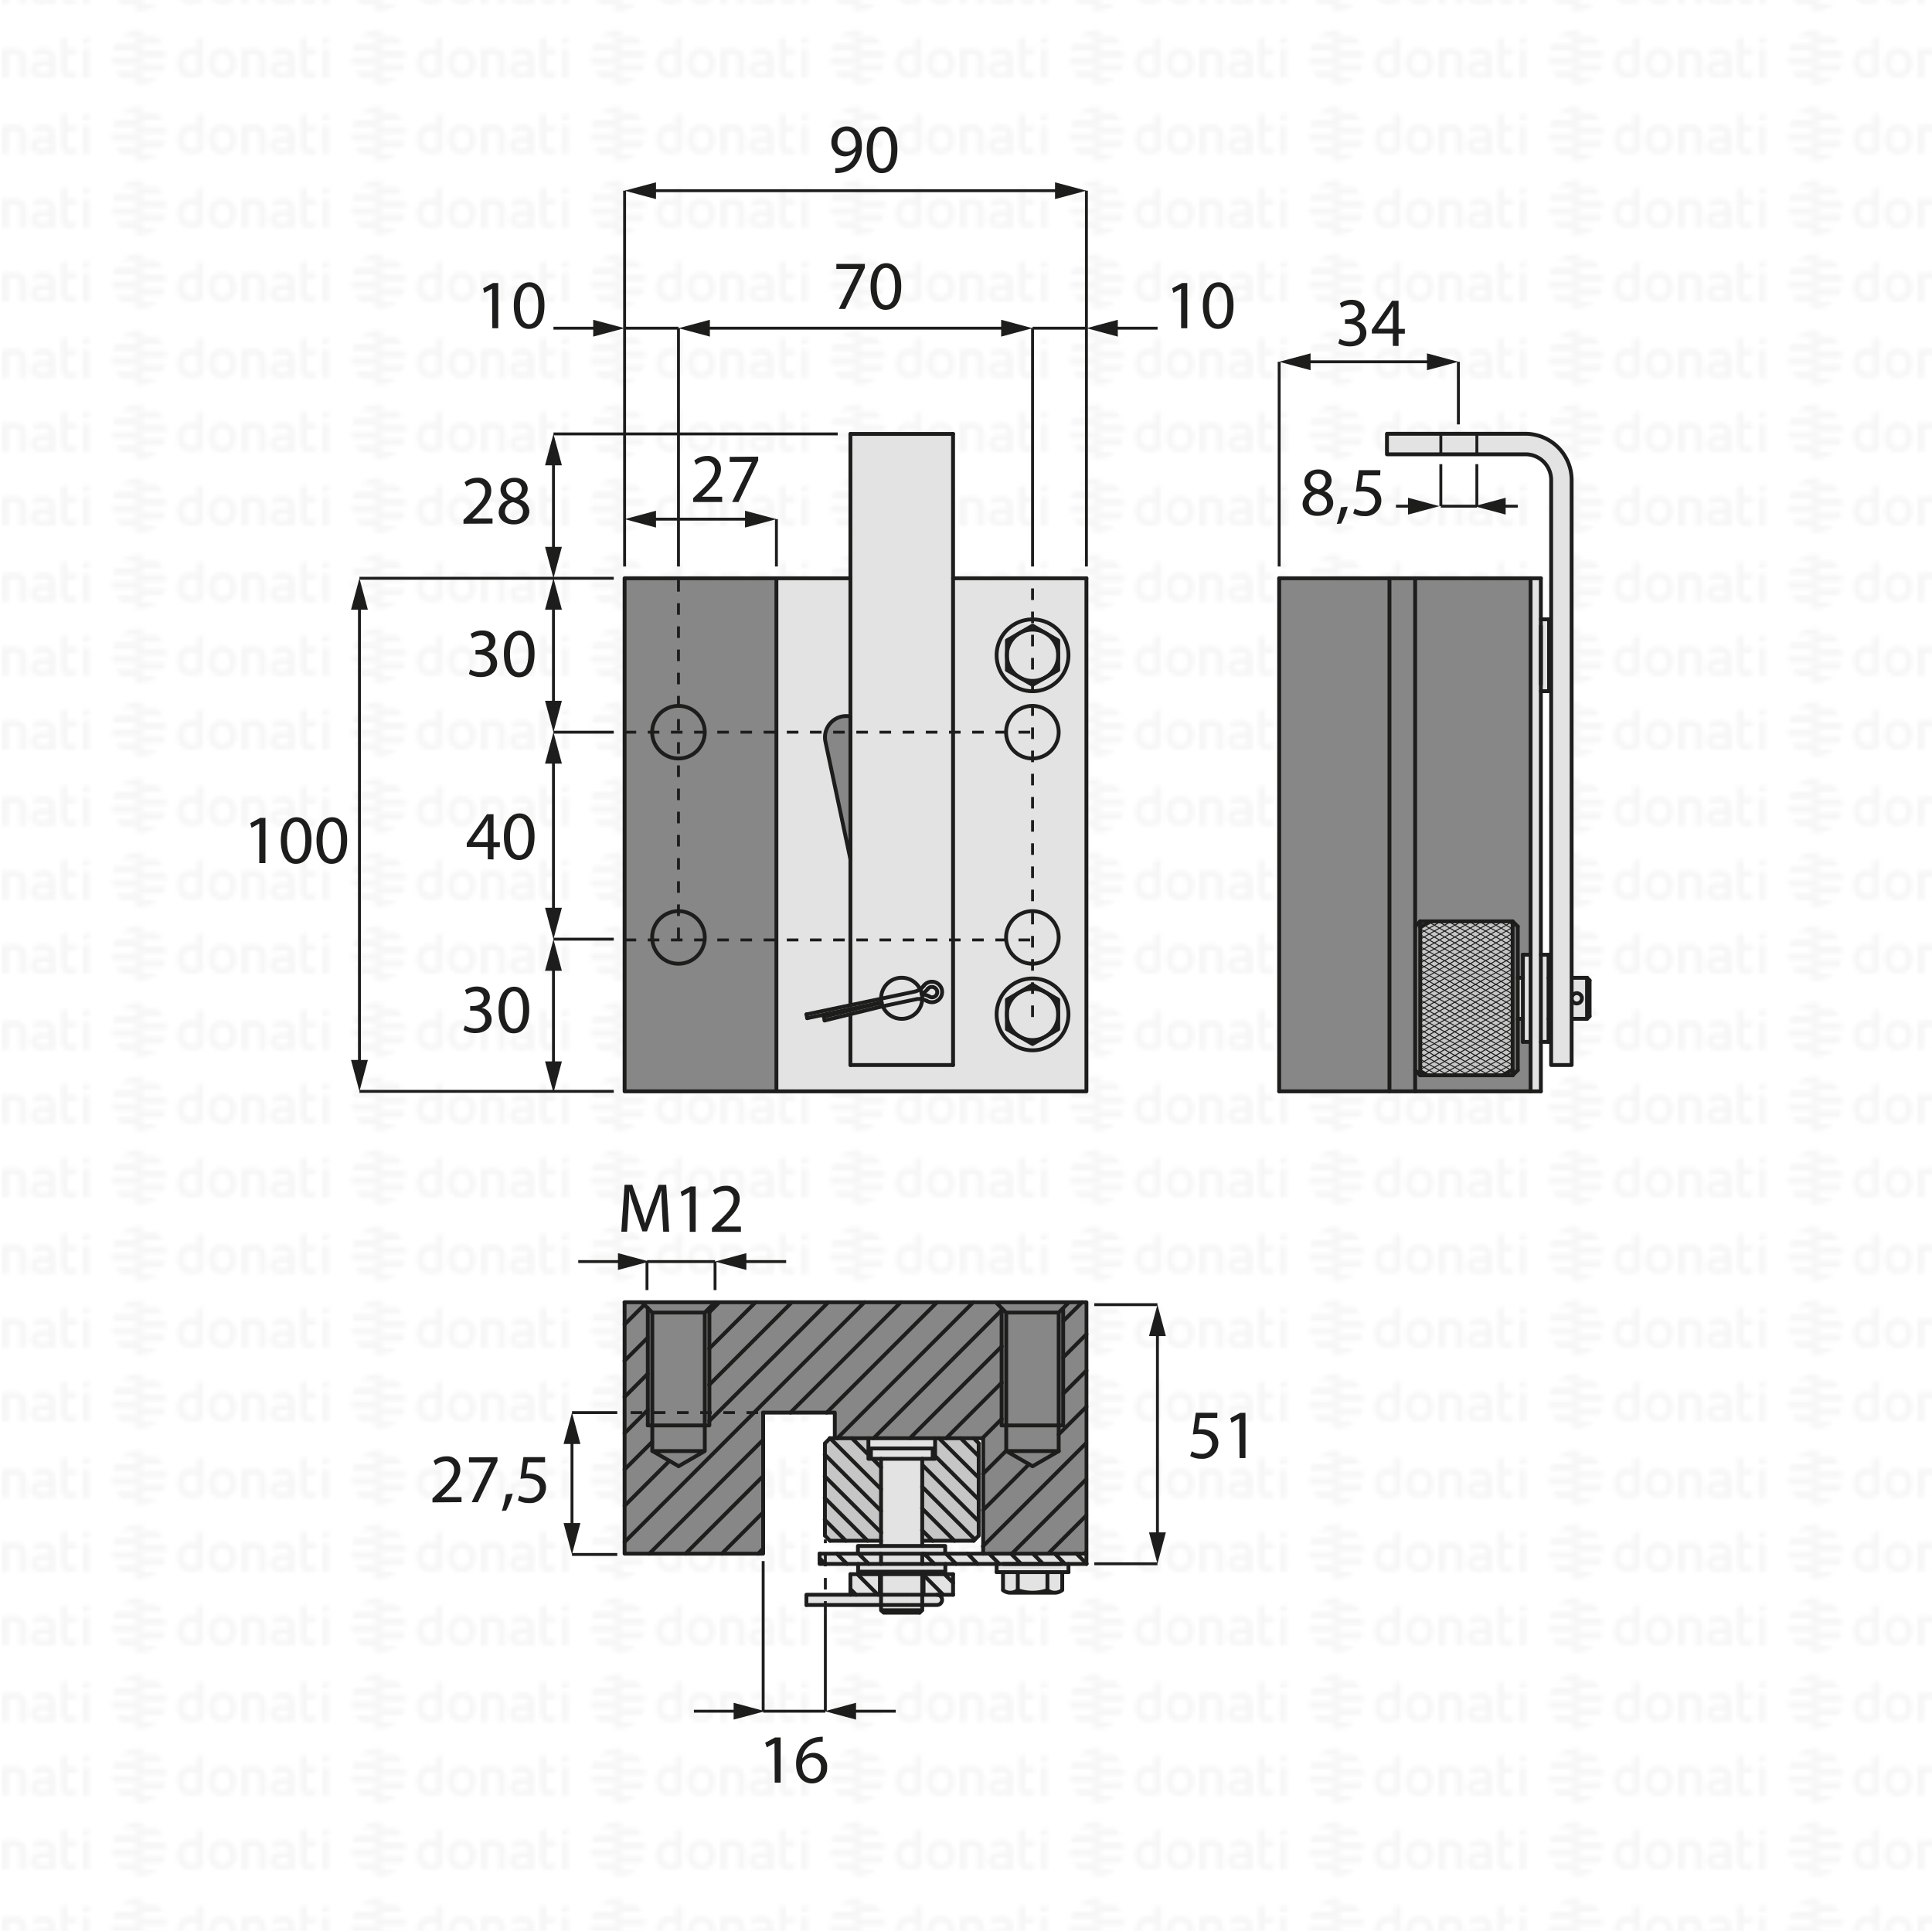<svg xmlns="http://www.w3.org/2000/svg" xmlns:xlink="http://www.w3.org/1999/xlink" viewBox="0 0 500.26 500"><defs><style>.cls-1,.cls-12,.cls-13,.cls-15,.cls-7,.cls-8,.cls-9{fill:none;}.cls-2{fill:#f6f6f6;}.cls-3{fill:url(#DONATI_WATERMARK);}.cls-10,.cls-4{fill:#e3e3e3;}.cls-5{fill:#c6c6c6;}.cls-11,.cls-6{fill:#878787;}.cls-10,.cls-11,.cls-12,.cls-13,.cls-15,.cls-7,.cls-8,.cls-9{stroke:#1d1d1b;}.cls-10,.cls-11,.cls-7,.cls-8,.cls-9{stroke-linecap:round;}.cls-10,.cls-11,.cls-12,.cls-7,.cls-8,.cls-9{stroke-linejoin:round;}.cls-7{stroke-width:0.25px;}.cls-9{stroke-dasharray:0.28 0.28;}.cls-13,.cls-15{stroke-miterlimit:10;stroke-width:0.75px;}.cls-14{fill:#1d1d1b;}.cls-15{stroke-dasharray:3 3 3 3;}</style><pattern id="DONATI_WATERMARK" data-name="DONATI WATERMARK" width="61.14" height="57.34" patternTransform="translate(26.48 25.1)" patternUnits="userSpaceOnUse" viewBox="0 0 61.14 57.34"><rect class="cls-1" width="61.14" height="57.34"/><polygon class="cls-2" points="8.55 51.31 8.55 51.31 9.43 51.31 10.57 51.31 10.57 51.31 9.43 51.31 8.55 51.31 8.55 51.31"/><polygon class="cls-2" points="8.55 53.08 8.55 53.08 9.23 53.08 10.57 53.08 10.57 53.08 9.23 53.08 8.55 53.08 8.55 53.08"/><polygon class="cls-2" points="10.57 44.26 10.57 44.26 9.69 44.26 8.55 44.26 8.55 44.26 9.69 44.26 10.57 44.26 10.57 44.26"/><path class="cls-2" d="M57,44.21V42.86l1.69-.33v1.68Zm1.69,1.41V53h-1.7V45.62ZM53,47.12v3.43a1.2,1.2,0,0,0,.14.76.82.82,0,0,0,.69.22,5.65,5.65,0,0,0,1.22-.2l.22,0v1.6a7.58,7.58,0,0,1-1.57.23c-1.56,0-2.38-.9-2.38-2.59V42.86L53,42.53v3.08h2.28v1.51ZM49.82,53H48.19v-.27l-.24.06a8.27,8.27,0,0,1-1.86.3c-1.61,0-2.6-.85-2.6-2.22,0-1.08.55-2.37,3.21-2.37h1.47v-.46c0-.76-.39-1.09-1.28-1.09a8.18,8.18,0,0,0-2.13.38l-.56.16v-1.6l.21-.06A8.73,8.73,0,0,1,47,45.42c1.82,0,2.86.95,2.86,2.62v2.74h0V53Zm-1.64-1.72V50h-1.6c-1.24,0-1.4.48-1.4.9s.11.8,1.1.8a6.43,6.43,0,0,0,1.39-.21l.51-.13ZM40.57,53v-4.7c0-.92-.41-1.32-1.35-1.32a5.76,5.76,0,0,0-1.49.21V53H36V45.6h1.64a8,8,0,0,1,1.65-.17c1.88,0,3,1,3,2.77V53Zm-5.88-3.77c0,2.37-1.39,3.85-3.62,3.85s-3.56-1.48-3.56-3.85,1.38-3.84,3.61-3.84,3.57,1.47,3.57,3.84Zm-1.73,0c0-1.53-.67-2.37-1.89-2.37-1.52,0-1.84,1.29-1.84,2.37s.33,2.38,1.89,2.38S33,50.34,33,49.26Zm-6.8,2.28a1.16,1.16,0,0,1-1,1.22,8,8,0,0,1-2.25.32c-2.17,0-3.47-1.42-3.47-3.79s1.24-3.84,3.4-3.84a5.54,5.54,0,0,1,1.62.29V42.86l.19,0,.61-.12.6-.11.29-.06v9Zm-1.69-.19V47.26A7,7,0,0,0,23,47c-1.23,0-1.83.75-1.83,2.27s.63,2.28,1.87,2.28a6,6,0,0,0,1.46-.2ZM10.63,47.79H8.55V46h7.84a6.92,6.92,0,0,1,.22,1.77Zm.75-3.53H8.55V42.49h5.67a7.07,7.07,0,0,1,1.45,1.77ZM9.89,49.55h6.5a7,7,0,0,1-.72,1.76H8.55V49.55Zm0,3.53h4.34a7,7,0,0,1-3.65,1.68h-.08a5.74,5.74,0,0,1-.93.07,7.79,7.79,0,0,1-1-.07h0V53.08Z"/><path class="cls-2" d="M9.88,53.08h-5a7.17,7.17,0,0,1-1.44-1.76h7.12v1.76Zm0-3.53H2.72a7.25,7.25,0,0,1-.22-1.76h8.07v1.76ZM9.22,46H2.72a6.82,6.82,0,0,1,.73-1.76h7.12V46Zm0-3.53H4.89a7.11,7.11,0,0,1,3.66-1.68h.07a7.3,7.3,0,0,1,.94-.07,7.93,7.93,0,0,1,1,.07h0v1.68Z"/><polygon class="cls-2" points="8.55 32.2 8.55 32.2 9.43 32.2 10.57 32.2 10.57 32.2 9.43 32.2 8.55 32.2 8.55 32.2"/><polygon class="cls-2" points="8.55 33.96 8.55 33.97 9.23 33.97 10.57 33.97 10.57 33.96 9.23 33.96 8.55 33.96 8.55 33.96"/><polygon class="cls-2" points="10.57 25.14 10.57 25.14 9.69 25.14 8.55 25.14 8.55 25.14 9.69 25.14 10.57 25.14 10.57 25.14"/><path class="cls-2" d="M57,25.09V23.74l1.69-.32v1.67Zm1.69,1.42v7.4h-1.7v-7.4ZM53,28v3.44a1.22,1.22,0,0,0,.14.76.85.85,0,0,0,.69.22,5.65,5.65,0,0,0,1.22-.2l.22,0v1.59A7.58,7.58,0,0,1,53.7,34c-1.56,0-2.38-.89-2.38-2.59V23.74L53,23.42v3.07h2.28V28Zm-3.19,5.91H48.19v-.27L48,33.7a8.27,8.27,0,0,1-1.86.3c-1.61,0-2.6-.84-2.6-2.21,0-1.08.55-2.37,3.21-2.37h1.47V29c0-.76-.39-1.1-1.28-1.1a8.63,8.63,0,0,0-2.13.38l-.56.17v-1.6l.21-.06A8.79,8.79,0,0,1,47,26.3c1.82,0,2.86,1,2.86,2.63v2.73h0v2.25ZM48.18,32.2V30.84h-1.6c-1.24,0-1.4.48-1.4.9s.11.79,1.1.79a6.43,6.43,0,0,0,1.39-.21l.51-.12Zm-7.61,1.71v-4.7c0-.92-.41-1.31-1.35-1.31a5.76,5.76,0,0,0-1.49.21v5.8H36V26.49h1.64a7.39,7.39,0,0,1,1.65-.17c1.88,0,3,1,3,2.77v4.81Zm-5.88-3.76c0,2.37-1.39,3.84-3.62,3.84s-3.56-1.47-3.56-3.84,1.38-3.85,3.61-3.85,3.57,1.47,3.57,3.85Zm-1.73,0c0-1.54-.67-2.38-1.89-2.38-1.52,0-1.84,1.29-1.84,2.38s.33,2.37,1.89,2.37S33,31.23,33,30.15Zm-6.8,2.27a1.16,1.16,0,0,1-1,1.23,8.39,8.39,0,0,1-2.25.32c-2.17,0-3.47-1.42-3.47-3.8s1.24-3.83,3.4-3.83a5.47,5.47,0,0,1,1.62.28V23.74l.19,0,.61-.12.6-.12.29,0v9Zm-1.69-.19V28.15a7,7,0,0,0-1.5-.26c-1.23,0-1.83.74-1.83,2.27s.63,2.27,1.87,2.27a5.52,5.52,0,0,0,1.46-.2ZM10.63,28.67H8.55V26.91h7.84a6.79,6.79,0,0,1,.22,1.76Zm.75-3.53H8.55V23.38h5.67a7,7,0,0,1,1.45,1.76Zm-1.49,5.3h6.5a7.32,7.32,0,0,1-.72,1.76H8.55V30.44Zm0,3.53h4.34a7,7,0,0,1-3.65,1.68h-.08a7.14,7.14,0,0,1-.93.07,6.27,6.27,0,0,1-1-.08h0V34Z"/><path class="cls-2" d="M9.88,34h-5A7,7,0,0,1,3.45,32.2h7.12V34Zm0-3.52H2.72a7.4,7.4,0,0,1-.22-1.77h8.07v1.77Zm-.67-3.53H2.72a6.88,6.88,0,0,1,.73-1.77h7.12v1.77Zm0-3.53H4.89a7,7,0,0,1,3.66-1.69h.07a7.3,7.3,0,0,1,.94-.07,7.93,7.93,0,0,1,1,.08h0v1.69Z"/><polygon class="cls-2" points="8.55 13.09 8.55 13.09 9.43 13.09 10.57 13.09 10.57 13.09 9.43 13.09 8.55 13.09 8.55 13.09"/><polygon class="cls-2" points="8.55 14.85 8.55 14.85 9.23 14.85 10.57 14.85 10.57 14.85 9.23 14.85 8.55 14.85 8.55 14.85"/><polygon class="cls-2" points="10.57 6.03 10.57 6.03 9.69 6.03 8.55 6.03 8.55 6.03 9.69 6.03 10.57 6.03 10.57 6.03"/><path class="cls-2" d="M57,6V4.63l1.69-.33V6ZM58.64,7.4v7.4h-1.7V7.4ZM53,8.89v3.43a1.2,1.2,0,0,0,.14.76.83.83,0,0,0,.69.23,5.89,5.89,0,0,0,1.22-.21l.22,0v1.6a7.58,7.58,0,0,1-1.57.23c-1.56,0-2.38-.9-2.38-2.59V4.63L53,4.3V7.38h2.28V8.89ZM49.82,14.8H48.19v-.27l-.24.06a8.27,8.27,0,0,1-1.86.3c-1.61,0-2.6-.85-2.6-2.22,0-1.08.55-2.37,3.21-2.37h1.47V9.84c0-.76-.39-1.09-1.28-1.09a8.18,8.18,0,0,0-2.13.38l-.56.16V7.7l.21-.06A8.46,8.46,0,0,1,47,7.19c1.82,0,2.86,1,2.86,2.63v2.73h0V14.8Zm-1.64-1.72V11.72h-1.6c-1.24,0-1.4.48-1.4.9s.11.8,1.1.8a6.43,6.43,0,0,0,1.39-.21l.51-.13ZM40.57,14.8V10.1c0-.92-.41-1.31-1.35-1.31a5.61,5.61,0,0,0-1.49.2V14.8H36V7.37h1.64v0a7.5,7.5,0,0,1,1.65-.18c1.88,0,3,1,3,2.77V14.8ZM34.69,11c0,2.37-1.39,3.85-3.62,3.85S27.51,13.4,27.51,11s1.38-3.84,3.61-3.84S34.69,8.66,34.69,11ZM33,11c0-1.53-.67-2.37-1.89-2.37-1.52,0-1.84,1.29-1.84,2.37s.33,2.38,1.89,2.38S33,12.12,33,11Zm-6.8,2.28a1.15,1.15,0,0,1-1,1.22,8,8,0,0,1-2.25.32c-2.17,0-3.47-1.42-3.47-3.79s1.24-3.84,3.4-3.84a5.54,5.54,0,0,1,1.62.29V4.63l.19,0,.61-.12.6-.11.29-.06v9Zm-1.69-.19V9A7,7,0,0,0,23,8.77c-1.23,0-1.83.75-1.83,2.27s.63,2.28,1.87,2.28a6,6,0,0,0,1.46-.2ZM10.63,9.56H8.55V7.79h7.84a6.92,6.92,0,0,1,.22,1.77ZM11.38,6H8.55V4.26h5.67A7.07,7.07,0,0,1,15.67,6ZM9.89,11.32h6.5a7.23,7.23,0,0,1-.72,1.77H8.55V11.32Zm0,3.53h4.34a7,7,0,0,1-3.65,1.68h-.08a5.74,5.74,0,0,1-.93.06,6.28,6.28,0,0,1-1-.07h0V14.85Z"/><path class="cls-2" d="M9.88,14.85h-5a7,7,0,0,1-1.44-1.76h7.12v1.76Zm0-3.53H2.72A7.25,7.25,0,0,1,2.5,9.56h8.07v1.76ZM9.22,7.79H2.72A7,7,0,0,1,3.45,6h7.12V7.79Zm0-3.53H4.89A7.11,7.11,0,0,1,8.55,2.58h.07a7.3,7.3,0,0,1,.94-.07,7.93,7.93,0,0,1,1,.07h0V4.26Z"/></pattern></defs><g id="WATERMARK"><rect class="cls-3" x="0.26" width="500" height="500"/></g><g id="ILLUSTRAZIONE"><polygon class="cls-4" points="241.9 377.74 239.14 377.74 238.81 399.89 244.56 400.36 244.78 402.35 281.09 402.56 281.31 405.01 276.89 405.01 276.66 407.13 275.03 407.13 274.94 411.98 259.79 412.12 259.15 407.13 257.8 407.13 258.06 405.01 244.78 405.01 244.71 407.53 246.78 407.66 246.92 413.11 243.82 412.98 243.4 415.78 239.24 415.78 238.32 417.3 228.84 417.3 228.17 415.78 208.81 415.78 208.81 412.98 220.2 412.68 220.2 407.66 222.33 407.37 222.19 405.01 212.22 404.5 212.22 402.35 222.19 401.87 222.33 400.36 228.17 399.86 228.17 377.74 224.99 377.74 224.99 372.53 241.9 372.53 241.9 377.74"/><path class="cls-5" d="M252.62,398.36l-.91.67h-13V377.9l3.47,0-.15-5.43H224.86v5.32l3.34.09L228,399h-12l-2.15-.37-.34-1.66V374.76l.51-1.9,1.71-.66h36.08l1.41,1.28v23.71Z" transform="translate(0.13 0)"/><polygon class="cls-6" points="280.86 402.35 272.34 402.56 254.54 402.35 254.38 397.65 254.54 372.45 220.62 372.45 218.49 372.45 216.21 372.45 216.21 365.81 197.6 365.81 197.6 402.35 161.73 402.35 161.73 337.24 280.86 337.24 280.86 402.35"/><rect class="cls-6" x="161.73" y="149.75" width="39.31" height="132.87"/><polygon class="cls-4" points="281.31 282.63 201.15 282.63 201.15 149.75 220.2 149.75 220.2 112.37 246.78 112.37 246.78 149.75 281.31 149.75 281.31 282.63"/><rect class="cls-6" x="331.22" y="149.75" width="65.11" height="132.87"/><rect class="cls-5" x="367.84" y="238.81" width="23.84" height="39.65"/><rect class="cls-4" x="393.31" y="252.93" width="0.76" height="11"/><rect class="cls-4" x="394.33" y="247.24" width="6.64" height="22.1"/><rect class="cls-4" x="396.32" y="149.75" width="2.66" height="132.87"/><rect class="cls-4" x="398.98" y="160.38" width="2.13" height="18.6"/><rect class="cls-4" x="407.47" y="253.19" width="3.47" height="10.65"/><line class="cls-7" x1="373.1" y1="238.6" x2="367.75" y2="241.69"/><line class="cls-7" x1="367.75" y1="243.22" x2="375.76" y2="238.6"/><line class="cls-7" x1="378.41" y1="238.6" x2="367.75" y2="244.75"/><line class="cls-7" x1="367.75" y1="246.29" x2="381.07" y2="238.6"/><line class="cls-7" x1="383.73" y1="238.6" x2="367.75" y2="247.82"/><line class="cls-7" x1="367.75" y1="249.36" x2="386.39" y2="238.6"/><line class="cls-7" x1="389.04" y1="238.6" x2="367.75" y2="250.89"/><line class="cls-7" x1="367.75" y1="252.43" x2="391.67" y2="238.62"/><line class="cls-7" x1="391.67" y1="240.15" x2="367.75" y2="253.96"/><line class="cls-7" x1="367.75" y1="255.49" x2="391.67" y2="241.69"/><line class="cls-7" x1="391.67" y1="243.22" x2="367.75" y2="257.03"/><line class="cls-7" x1="367.75" y1="258.56" x2="391.67" y2="244.75"/><line class="cls-7" x1="391.67" y1="246.29" x2="367.75" y2="260.1"/><line class="cls-7" x1="367.75" y1="261.63" x2="391.67" y2="247.82"/><line class="cls-7" x1="391.67" y1="249.36" x2="367.75" y2="263.17"/><line class="cls-7" x1="367.75" y1="264.7" x2="391.67" y2="250.89"/><line class="cls-7" x1="391.67" y1="252.43" x2="367.75" y2="266.23"/><line class="cls-7" x1="367.75" y1="267.77" x2="391.67" y2="253.96"/><line class="cls-7" x1="391.67" y1="255.49" x2="367.75" y2="269.3"/><line class="cls-7" x1="367.75" y1="270.84" x2="391.67" y2="257.03"/><line class="cls-7" x1="391.67" y1="258.56" x2="367.75" y2="272.37"/><line class="cls-7" x1="367.75" y1="273.9" x2="391.67" y2="260.1"/><line class="cls-7" x1="391.67" y1="261.63" x2="367.75" y2="275.44"/><line class="cls-7" x1="367.75" y1="276.97" x2="391.67" y2="263.17"/><line class="cls-7" x1="391.67" y1="264.7" x2="367.84" y2="278.46"/><line class="cls-7" x1="370.49" y1="278.46" x2="391.67" y2="266.23"/><line class="cls-7" x1="391.67" y1="267.77" x2="373.15" y2="278.46"/><line class="cls-7" x1="375.81" y1="278.46" x2="391.67" y2="269.3"/><line class="cls-7" x1="391.67" y1="270.84" x2="378.46" y2="278.46"/><line class="cls-7" x1="381.12" y1="278.46" x2="391.67" y2="272.37"/><line class="cls-7" x1="391.67" y1="273.9" x2="383.78" y2="278.46"/><line class="cls-7" x1="386.44" y1="278.46" x2="391.67" y2="275.44"/><line class="cls-8" x1="391.67" y1="276.97" x2="389.09" y2="278.46"/><line class="cls-8" x1="367.75" y1="238.6" x2="367.75" y2="278.46"/><line class="cls-8" x1="391.67" y1="238.6" x2="391.67" y2="278.46"/><polyline class="cls-8" points="367.75 238.6 391.67 238.6 393 239.93"/><line class="cls-8" x1="396.32" y1="149.75" x2="396.32" y2="282.62"/><line class="cls-8" x1="393" y1="277.13" x2="391.67" y2="278.46"/><line class="cls-8" x1="367.75" y1="278.46" x2="391.67" y2="278.46"/><line class="cls-8" x1="367.75" y1="238.6" x2="366.43" y2="239.93"/><line class="cls-8" x1="367.75" y1="278.46" x2="366.43" y2="277.13"/><line class="cls-8" x1="366.43" y1="149.75" x2="366.43" y2="282.62"/><line class="cls-8" x1="331.22" y1="149.75" x2="331.22" y2="282.62"/><line class="cls-8" x1="398.98" y1="149.75" x2="398.98" y2="282.62"/><line class="cls-8" x1="331.22" y1="282.62" x2="398.98" y2="282.62"/><line class="cls-8" x1="331.22" y1="149.75" x2="398.98" y2="149.75"/><line class="cls-8" x1="359.78" y1="149.75" x2="359.78" y2="282.62"/><line class="cls-8" x1="367.75" y1="277.37" x2="369.64" y2="278.46"/><line class="cls-7" x1="372.3" y1="278.46" x2="367.75" y2="275.84"/><line class="cls-7" x1="367.75" y1="274.3" x2="374.96" y2="278.46"/><line class="cls-7" x1="377.62" y1="278.46" x2="367.75" y2="272.77"/><line class="cls-7" x1="367.75" y1="271.23" x2="380.27" y2="278.46"/><line class="cls-7" x1="382.93" y1="278.46" x2="367.75" y2="269.7"/><line class="cls-7" x1="367.75" y1="268.17" x2="385.59" y2="278.46"/><line class="cls-7" x1="388.25" y1="278.46" x2="367.75" y2="266.63"/><line class="cls-7" x1="367.75" y1="265.1" x2="390.9" y2="278.46"/><line class="cls-7" x1="391.67" y1="277.37" x2="367.75" y2="263.56"/><line class="cls-7" x1="367.75" y1="262.03" x2="391.67" y2="275.84"/><line class="cls-7" x1="391.67" y1="274.3" x2="367.75" y2="260.49"/><line class="cls-7" x1="367.75" y1="258.96" x2="391.67" y2="272.77"/><line class="cls-7" x1="391.67" y1="271.23" x2="367.75" y2="257.43"/><line class="cls-7" x1="367.75" y1="255.89" x2="391.67" y2="269.7"/><line class="cls-7" x1="391.67" y1="268.17" x2="367.75" y2="254.36"/><line class="cls-7" x1="367.75" y1="252.82" x2="391.67" y2="266.63"/><line class="cls-7" x1="391.67" y1="265.1" x2="367.75" y2="251.29"/><line class="cls-7" x1="367.75" y1="249.75" x2="391.67" y2="263.56"/><line class="cls-7" x1="391.67" y1="262.03" x2="367.75" y2="248.22"/><line class="cls-7" x1="367.75" y1="246.69" x2="391.67" y2="260.49"/><line class="cls-7" x1="391.67" y1="258.96" x2="367.75" y2="245.15"/><line class="cls-7" x1="367.75" y1="243.62" x2="391.67" y2="257.43"/><line class="cls-7" x1="391.67" y1="255.89" x2="367.75" y2="242.08"/><line class="cls-7" x1="367.75" y1="240.55" x2="391.67" y2="254.36"/><line class="cls-7" x1="391.67" y1="252.82" x2="367.75" y2="239.01"/><line class="cls-7" x1="369.69" y1="238.6" x2="391.67" y2="251.29"/><line class="cls-7" x1="391.67" y1="249.75" x2="372.35" y2="238.6"/><line class="cls-7" x1="375.01" y1="238.6" x2="391.67" y2="248.22"/><line class="cls-7" x1="391.67" y1="246.69" x2="377.67" y2="238.6"/><line class="cls-7" x1="380.32" y1="238.6" x2="391.67" y2="245.15"/><line class="cls-7" x1="391.67" y1="243.62" x2="382.98" y2="238.6"/><line class="cls-7" x1="385.64" y1="238.6" x2="391.67" y2="242.08"/><line class="cls-7" x1="391.67" y1="240.55" x2="388.3" y2="238.6"/><line class="cls-8" x1="390.95" y1="238.6" x2="391.67" y2="239.01"/><line class="cls-8" x1="367.78" y1="238.6" x2="367.75" y2="238.62"/><line class="cls-8" x1="367.75" y1="240.15" x2="370.44" y2="238.6"/><line class="cls-8" x1="393" y1="253.22" x2="394.33" y2="253.22"/><line class="cls-8" x1="411.6" y1="263.18" x2="411.6" y2="253.88"/><line class="cls-8" x1="400.97" y1="253.22" x2="401.64" y2="253.22"/><line class="cls-9" x1="401.64" y1="253.22" x2="406.95" y2="253.22"/><line class="cls-8" x1="393" y1="263.84" x2="394.33" y2="263.84"/><line class="cls-8" x1="406.95" y1="253.22" x2="410.94" y2="253.22"/><line class="cls-8" x1="400.97" y1="263.84" x2="401.64" y2="263.84"/><line class="cls-9" x1="401.64" y1="263.84" x2="406.95" y2="263.84"/><polyline class="cls-8" points="411.6 263.18 410.94 263.85 410.94 253.22"/><line class="cls-8" x1="411.6" y1="253.88" x2="410.94" y2="253.22"/><line class="cls-8" x1="406.95" y1="263.84" x2="410.94" y2="263.84"/><line class="cls-8" x1="398.98" y1="269.82" x2="400.97" y2="269.82"/><line class="cls-8" x1="398.98" y1="247.24" x2="400.97" y2="247.24"/><line class="cls-8" x1="400.97" y1="247.24" x2="400.97" y2="269.82"/><line class="cls-8" x1="393" y1="239.93" x2="393" y2="277.13"/><path class="cls-8" d="M409.48,258.53a1.33,1.33,0,1,0-1.33,1.33A1.34,1.34,0,0,0,409.48,258.53Z" transform="translate(0.13 0)"/><line class="cls-8" x1="396.32" y1="269.82" x2="394.33" y2="269.82"/><line class="cls-8" x1="396.32" y1="247.24" x2="394.33" y2="247.24"/><line class="cls-8" x1="394.33" y1="247.24" x2="394.33" y2="269.82"/><line class="cls-8" x1="401.11" y1="162.11" x2="401.11" y2="178.99"/><line class="cls-8" x1="398.98" y1="162.11" x2="398.98" y2="177.26"/><line class="cls-8" x1="401.11" y1="160.38" x2="401.11" y2="177.35"/><line class="cls-8" x1="401.11" y1="162.02" x2="401.64" y2="162.02"/><line class="cls-8" x1="401.11" y1="165.84" x2="401.64" y2="165.84"/><line class="cls-8" x1="401.11" y1="177.35" x2="401.64" y2="177.35"/><line class="cls-8" x1="401.11" y1="173.52" x2="401.64" y2="173.52"/><path class="cls-10" d="M401.51,275.8h5.31V124.33a12,12,0,0,0-12-12H359v5.32h35.87a6.64,6.64,0,0,1,6.65,6.64Z" transform="translate(0.13 0)"/><line class="cls-8" x1="398.98" y1="178.99" x2="401.11" y2="178.99"/><line class="cls-8" x1="398.98" y1="160.38" x2="401.11" y2="160.38"/><line class="cls-8" x1="281.31" y1="149.75" x2="246.78" y2="149.75"/><path class="cls-8" d="M281.18,149.75V282.62m0,0H161.6m58.47-132.87H161.6V282.62" transform="translate(0.13 0)"/><path class="cls-8" d="M238.67,258.53a5.32,5.32,0,1,0-5.31,5.31A5.31,5.31,0,0,0,238.67,258.53Zm-29.79,5.14,19.28-4.05" transform="translate(0.13 0)"/><path class="cls-9" d="M182.36,242.76a6.81,6.81,0,1,0-6.81,6.81A6.81,6.81,0,0,0,182.36,242.76Zm0-53.14a6.81,6.81,0,1,0-6.81,6.8A6.8,6.8,0,0,0,182.36,189.62Z" transform="translate(0.13 0)"/><line class="cls-8" x1="213.32" y1="263.3" x2="213.53" y2="264.27"/><line class="cls-8" x1="228.52" y1="260.59" x2="213.53" y2="264.27"/><line class="cls-8" x1="228.29" y1="259.62" x2="213.32" y2="263.3"/><line class="cls-8" x1="208.81" y1="262.69" x2="209.02" y2="263.67"/><line class="cls-8" x1="208.81" y1="262.69" x2="228.17" y2="258.63"/><path class="cls-9" d="M228,258.63l8.61-1.81a4,4,0,0,0,1.47-.64" transform="translate(0.13 0)"/><path class="cls-8" d="M238.12,256.18a3.8,3.8,0,0,0,.91-.88" transform="translate(0.13 0)"/><line class="cls-9" x1="228.58" y1="260.58" x2="237.19" y2="258.77"/><path class="cls-8" d="M240.5,258.05a1.33,1.33,0,1,0,1.31-2.31,1.33,1.33,0,0,0-1.72.36" transform="translate(0.13 0)"/><path class="cls-8" d="M273.87,262.69a6.64,6.64,0,1,0-6.64,6.65A6.64,6.64,0,0,0,273.87,262.69Z" transform="translate(0.13 0)"/><path class="cls-8" d="M273.87,169.68a6.64,6.64,0,1,0-6.64,6.65A6.64,6.64,0,0,0,273.87,169.68Z" transform="translate(0.13 0)"/><path class="cls-8" d="M240.5,258.05a3.92,3.92,0,0,0-1.92-.52" transform="translate(0.13 0)"/><path class="cls-8" d="M239.85,259.2a4.21,4.21,0,0,0-1.18-.44" transform="translate(0.13 0)"/><path class="cls-8" d="M238.54,257.35a4,4,0,0,0,1.55-1.25" transform="translate(0.13 0)"/><path class="cls-8" d="M239.85,259.2a2.66,2.66,0,1,0-.82-3.9" transform="translate(0.13 0)"/><polyline class="cls-8" points="267.36 270.37 274.01 266.53 274.01 258.86 267.36 255.02 260.72 258.86 260.72 266.53 267.36 270.37"/><polyline class="cls-8" points="267.36 177.36 274.01 173.52 274.01 165.85 267.36 162.01 260.72 165.85 260.72 173.52 267.36 177.36"/><path class="cls-9" d="M238.67,258.76a4.15,4.15,0,0,0-1.61,0" transform="translate(0.13 0)"/><path class="cls-9" d="M274,189.62a6.81,6.81,0,1,0-6.81,6.8A6.8,6.8,0,0,0,274,189.62Z" transform="translate(0.13 0)"/><path class="cls-9" d="M274,242.76a6.81,6.81,0,1,0-6.81,6.81A6.81,6.81,0,0,0,274,242.76Z" transform="translate(0.13 0)"/><path class="cls-8" d="M276.53,262.69a9.3,9.3,0,1,0-9.3,9.3A9.3,9.3,0,0,0,276.53,262.69Zm0-93a9.3,9.3,0,1,0-9.3,9.31A9.3,9.3,0,0,0,276.53,169.68Z" transform="translate(0.13 0)"/><line class="cls-8" x1="220.2" y1="112.37" x2="246.78" y2="112.37"/><line class="cls-8" x1="246.78" y1="275.8" x2="246.78" y2="112.37"/><line class="cls-8" x1="220.2" y1="260.3" x2="220.2" y2="112.37"/><line class="cls-8" x1="220.2" y1="261.61" x2="220.2" y2="261.32"/><line class="cls-8" x1="220.2" y1="275.8" x2="220.2" y2="262.63"/><line class="cls-8" x1="220.2" y1="275.8" x2="246.78" y2="275.8"/><path class="cls-11" d="M220.07,185.54a5.5,5.5,0,0,0-6.46,6.55l6.46,30.43Z" transform="translate(0.13 0)"/><line class="cls-12" x1="201.04" y1="149.75" x2="201.04" y2="282.62"/><path class="cls-8" d="M281.18,402.35H212.09m48.33-26.58V339.9M274,375.77V339.9m1.16,29.23V338.74m-15.94,30.39V338.74m-61.79,27.07h18.6m-1.32,6.64h39.66m-38.34,0v-6.64M161.6,402.35h35.87m0,0V365.81M281.18,405V337.24M161.6,402.35V337.24M274,339.9l2.66-2.66m-16.28,2.66-2.66-2.66m-96.16,0H281.18" transform="translate(0.13 0)"/><path class="cls-8" d="M168.74,375.77h13.62m-14.78-6.64h15.94m-1.16-29.23v35.87l-6.81,3.94m8-41v30.39m-15.94-30.39v30.39m1.16-29.23v35.87l6.81,3.94" transform="translate(0.13 0)"/><path class="cls-8" d="M253.29,373.78V397.7L252,399m-37.21,0-1.32-1.33m0-23.92V397.7m39.86-23.92L252,372.45m-38.53,1.33,1.32-1.33m39.66,29.9v-29.9M281.18,405H212.09m0,0v-2.66M182.36,339.9H168.74m0,0-2.66-2.66m16.28,2.66,2.66-2.66m82.21,42.47-6.81-3.94m6.81,3.94,6.81-3.94m1.16-6.64H259.26M274,339.9H260.42M274,375.77H260.42" transform="translate(0.13 0)"/><path class="cls-8" d="M222.06,405v2m22.59-2v2m0,0H222.06m6-8H214.75M252,399H238.67m-10,18.6L228,417h10.63m-.66.67.66-.67M228,407v10m0-14.61V405m0-27.24v22.59M238.67,407v10m0-14.61V405m0-27.24v22.59m-10,17.27H238" transform="translate(0.13 0)"/><polyline class="cls-8" points="208.81 415.63 208.81 412.98 228.17 412.98"/><line class="cls-9" x1="228.17" y1="412.98" x2="238.8" y2="412.98"/><path class="cls-8" d="M208.68,415.64H228M238.67,413h8" transform="translate(0.13 0)"/><line class="cls-9" x1="228.17" y1="415.64" x2="238.8" y2="415.64"/><path class="cls-8" d="M177.38,402.35l20.09-20.1m0,9.4-10.7,10.7m65.11-65.11-35.21,35.21m9.4,0,33.19-33.19m-63.09,63.09,1.3-1.31m61.79-52.39-23.8,23.8M275.2,342.1l4.87-4.86m-35.21,35.21,14.4-14.4m0,9.39-5,5m26.93-26.93-6,6m0,9.4,6-6m-26.77,26.77,6-6m5.9,3.5-11.91,11.91m26.77-26.78L274,371.45m-19.63,29,26.77-26.77m0,9.39-19.24,19.25m9.39,0,9.85-9.85m0,9.39-.45.46M218.88,399l-5.45-5.45m0-5.64L224.51,399m3.53-2.11L213.43,382.3m0-5.63L228,391.28m0-5.64-13.19-13.19m11,5.32L228,380m-7.55-7.56,4.23,4.23m13.95,19.59,2.75,2.76m5.64,0-8.39-8.39m0-5.64,13.66,13.66m1-4.68-14.62-14.62m3.32-2.31,11.3,11.29m0-5.64L243,372.45m5.63,0,4.62,4.62m-31.23,25.28v-2m22.59,2v-2H222.06m3.32-25.25h16m0,0v2.66m-16-2.66v2.66M242,372.45v5.32m-17.27-5.32v5.32m0,0H242m25.31,24.58L270,405m5.64,0-2.66-2.66m5.64,0,2.61,2.61m-42.07-2.61,2.66,2.66m5.63,0-2.65-2.66m5.63,0L253,405m5.64,0L256,402.35m5.64,0,2.66,2.66m-50.74,0-1.49-1.5m4.47-1.16,2.66,2.66m5.64,0-2.66-2.66m5.63,0,.21.2m46.86,4.58H259.56m0,4.66a3.11,3.11,0,0,0,3.83,0,11.5,11.5,0,0,0,7.68,0,3.11,3.11,0,0,0,3.83,0m-13.42.66H273m1.92-5.32v4.65m-3.83-4.65v4.65m-11.51-4.65v4.65m3.83-4.65v4.65m13.14-4.65h-18.6M274.8,405H259.66m-21,10.63h3.82a1.33,1.33,0,0,0,0-2.66" transform="translate(0.13 0)"/><path class="cls-8" d="M161.6,343l5.1-5.11m.88,8.52-6,6m21.92-12.53,2.59-2.59M161.6,361.76l6-6m0,9.39-6,6m33.91-33.91-12,12m0,9.39,21.38-21.38m-43.3,43.31,7.14-7.14m4.45,4.94L161.6,389.94m20.81-20.81,0,.05m31.94-31.94L183.52,368M161.6,399.34l62.09-62.1m-26.22,35.62L168,402.35m65.11-65.11-28.57,28.57m9.4,0,28.57-28.57" transform="translate(0.13 0)"/><path class="cls-8" d="M220.07,407.66h8M276.53,405v2.12M257.93,405v2.12" transform="translate(0.13 0)"/><line class="cls-9" x1="228.17" y1="407.66" x2="238.8" y2="407.66"/><line class="cls-8" x1="220.2" y1="411.5" x2="221.68" y2="412.98"/><line class="cls-8" x1="227.32" y1="412.98" x2="222.01" y2="407.66"/><line class="cls-8" x1="227.64" y1="407.66" x2="227.84" y2="407.86"/><line class="cls-8" x1="244.23" y1="412.98" x2="239.14" y2="407.88"/><line class="cls-8" x1="244.56" y1="407.66" x2="246.78" y2="409.88"/><line class="cls-8" x1="239.14" y1="407.66" x2="239.14" y2="412.98"/><line class="cls-8" x1="227.84" y1="407.66" x2="227.84" y2="412.98"/><line class="cls-8" x1="246.78" y1="407.66" x2="246.78" y2="412.98"/><line class="cls-8" x1="220.2" y1="407.66" x2="220.2" y2="412.98"/><line class="cls-8" x1="238.8" y1="407.66" x2="246.78" y2="407.66"/><line class="cls-13" x1="161.73" y1="146.7" x2="161.73" y2="49.38"/><line class="cls-13" x1="281.31" y1="146.7" x2="281.31" y2="49.38"/><line class="cls-13" x1="168.37" y1="49.38" x2="274.67" y2="49.38"/><polygon class="cls-14" points="169.86 51.56 161.73 49.38 169.86 47.21 169.86 51.56"/><polygon class="cls-14" points="273.18 51.56 281.31 49.38 273.18 47.21 273.18 51.56"/><line class="cls-15" x1="175.68" y1="243.21" x2="175.68" y2="149.75"/><line class="cls-15" x1="267.36" y1="263.38" x2="267.36" y2="149.75"/><line class="cls-15" x1="161.73" y1="189.61" x2="267.36" y2="189.61"/><line class="cls-15" x1="161.73" y1="243.41" x2="267.36" y2="243.41"/><line class="cls-13" x1="175.68" y1="146.7" x2="175.68" y2="84.99"/><line class="cls-13" x1="267.36" y1="146.7" x2="267.36" y2="84.99"/><line class="cls-13" x1="182.33" y1="84.99" x2="260.72" y2="84.99"/><polygon class="cls-14" points="183.81 87.17 175.68 84.99 183.81 82.81 183.81 87.17"/><polygon class="cls-14" points="259.23 87.17 267.36 84.99 259.23 82.81 259.23 87.17"/><line class="cls-13" x1="168.37" y1="134.44" x2="194.4" y2="134.44"/><polygon class="cls-14" points="169.86 136.62 161.73 134.44 169.86 132.26 169.86 136.62"/><polygon class="cls-14" points="192.91 136.62 201.04 134.44 192.91 132.26 192.91 136.62"/><line class="cls-13" x1="161.73" y1="84.99" x2="175.68" y2="84.99"/><line class="cls-13" x1="267.36" y1="84.99" x2="281.31" y2="84.99"/><path class="cls-14" d="M216.14,43.52a6.58,6.58,0,0,0,1.28-.05,4.46,4.46,0,0,0,2.45-1.14,5.18,5.18,0,0,0,1.55-3.11h-.06a3.51,3.51,0,0,1-6.21-2.32,4,4,0,0,1,4-4.16c2.39,0,3.87,1.94,3.87,4.93a7.38,7.38,0,0,1-2,5.49,5.9,5.9,0,0,1-3.4,1.57,7.25,7.25,0,0,1-1.46.09Zm.58-6.73A2.25,2.25,0,0,0,219,39.27a2.61,2.61,0,0,0,2.3-1.22,1.08,1.08,0,0,0,.15-.58c0-2-.74-3.53-2.4-3.53C217.67,33.94,216.72,35.13,216.72,36.79Z" transform="translate(0.13 0)"/><path class="cls-14" d="M232.24,38.66c0,4-1.48,6.18-4.07,6.18-2.29,0-3.84-2.15-3.87-6s1.69-6.08,4.07-6.08S232.24,34.93,232.24,38.66Zm-6.36.18c0,3,.94,4.77,2.38,4.77,1.62,0,2.39-1.89,2.39-4.88S229.91,34,228.27,34C226.89,34,225.88,35.65,225.88,38.84Z" transform="translate(0.13 0)"/><path class="cls-14" d="M223.81,68.34v1L218.72,80h-1.64l5.08-10.35v0h-5.73V68.34Z" transform="translate(0.13 0)"/><path class="cls-14" d="M233.23,74.07c0,4-1.48,6.17-4.07,6.17-2.29,0-3.84-2.14-3.87-6s1.69-6.09,4.06-6.09S233.23,70.34,233.23,74.07Zm-6.36.18c0,3,.94,4.77,2.38,4.77,1.62,0,2.39-1.89,2.39-4.88s-.74-4.77-2.38-4.77C227.88,69.37,226.87,71.06,226.87,74.25Z" transform="translate(0.13 0)"/><path class="cls-14" d="M127.28,74.76h0l-2,1.1-.31-1.21,2.56-1.36h1.35V85h-1.53Z" transform="translate(0.13 0)"/><path class="cls-14" d="M140.85,79c0,4-1.47,6.18-4.07,6.18-2.28,0-3.83-2.15-3.87-6s1.69-6.08,4.07-6.08S140.85,75.28,140.85,79Zm-6.35.18c0,3,.93,4.77,2.37,4.77,1.62,0,2.4-1.89,2.4-4.88s-.74-4.77-2.38-4.77C135.5,74.31,134.5,76,134.5,79.19Z" transform="translate(0.13 0)"/><path class="cls-14" d="M119.88,135.63v-1l1.25-1.2c3-2.85,4.34-4.36,4.35-6.12a2.09,2.09,0,0,0-2.32-2.29,4,4,0,0,0-2.48,1l-.51-1.12a5.15,5.15,0,0,1,3.31-1.18,3.29,3.29,0,0,1,3.59,3.4c0,2.16-1.57,3.9-4,6.28l-.93.87v0h5.26v1.32Z" transform="translate(0.13 0)"/><path class="cls-14" d="M129,132.66a3.36,3.36,0,0,1,2.33-3.14l0-.05a2.9,2.9,0,0,1-1.86-2.63c0-1.85,1.57-3.11,3.62-3.11,2.27,0,3.41,1.42,3.41,2.88a3,3,0,0,1-1.93,2.73v.06a3.23,3.23,0,0,1,2.36,3c0,2-1.75,3.4-4,3.4C130.45,135.82,129,134.37,129,132.66Zm6.3-.08c0-1.42-1-2.1-2.57-2.55a2.53,2.53,0,0,0-2.11,2.41,2.17,2.17,0,0,0,2.34,2.23A2.11,2.11,0,0,0,135.27,132.58Zm-4.35-5.85c0,1.17.88,1.8,2.23,2.16a2.3,2.3,0,0,0,1.78-2.12,1.82,1.82,0,0,0-2-1.91A1.86,1.86,0,0,0,130.92,126.73Z" transform="translate(0.13 0)"/><path class="cls-14" d="M179.36,130v-1l1.24-1.2c3-2.85,4.34-4.36,4.36-6.13a2.09,2.09,0,0,0-2.33-2.28,4,4,0,0,0-2.48,1l-.51-1.12a5.18,5.18,0,0,1,3.32-1.19,3.29,3.29,0,0,1,3.58,3.41c0,2.16-1.57,3.9-4,6.28l-.94.87v0h5.26V130Z" transform="translate(0.13 0)"/><path class="cls-14" d="M196.19,118.25v1L191.09,130h-1.64l5.08-10.36v0h-5.72v-1.32Z" transform="translate(0.13 0)"/><path class="cls-14" d="M121.65,173.37a5.26,5.26,0,0,0,2.59.74c2,0,2.66-1.3,2.65-2.27,0-1.64-1.5-2.34-3-2.34H123v-1.19h.88c1.15,0,2.61-.6,2.61-2,0-.94-.59-1.77-2-1.77a4.27,4.27,0,0,0-2.34.78l-.42-1.15a5.62,5.62,0,0,1,3.07-.9c2.3,0,3.34,1.36,3.34,2.79a2.9,2.9,0,0,1-2.16,2.75v0a3,3,0,0,1,2.61,3c0,1.88-1.45,3.52-4.26,3.52a6,6,0,0,1-3.05-.8Z" transform="translate(0.13 0)"/><path class="cls-14" d="M138.28,169.21c0,4-1.48,6.18-4.07,6.18-2.29,0-3.83-2.15-3.87-6s1.69-6.08,4.07-6.08S138.28,165.48,138.28,169.21Zm-6.36.18c0,3,.94,4.77,2.38,4.77,1.62,0,2.4-1.89,2.4-4.88s-.74-4.77-2.38-4.77C132.93,164.51,131.92,166.2,131.92,169.39Z" transform="translate(0.13 0)"/><path class="cls-14" d="M120.26,265.58a5.29,5.29,0,0,0,2.59.74c2,0,2.67-1.3,2.65-2.27,0-1.64-1.49-2.34-3-2.34h-.89v-1.19h.89c1.15,0,2.61-.6,2.61-2,0-.94-.6-1.77-2.06-1.77a4.33,4.33,0,0,0-2.34.78l-.41-1.15a5.56,5.56,0,0,1,3.06-.9c2.31,0,3.35,1.36,3.35,2.79a2.9,2.9,0,0,1-2.16,2.75v0a3,3,0,0,1,2.61,3c0,1.88-1.46,3.52-4.27,3.52a5.94,5.94,0,0,1-3-.8Z" transform="translate(0.13 0)"/><path class="cls-14" d="M136.9,261.42c0,4-1.48,6.18-4.07,6.18-2.29,0-3.84-2.15-3.87-6s1.69-6.08,4.06-6.08S136.9,257.69,136.9,261.42Zm-6.36.18c0,3,.94,4.77,2.38,4.77,1.62,0,2.39-1.89,2.39-4.88s-.74-4.77-2.38-4.77C131.55,256.72,130.54,258.41,130.54,261.6Z" transform="translate(0.13 0)"/><path class="cls-14" d="M171.3,313.63c-.09-1.69-.2-3.73-.18-5.24h-.06c-.41,1.42-.91,2.93-1.53,4.61l-2.14,5.89H166.2l-2-5.78c-.58-1.71-1.06-3.28-1.4-4.72h0c0,1.51-.13,3.55-.23,5.36l-.33,5.21h-1.49l.84-12.14h2l2.07,5.87c.51,1.5.92,2.83,1.23,4.09h.05c.31-1.23.74-2.56,1.28-4.09l2.16-5.87h2l.75,12.14H171.6Z" transform="translate(0.13 0)"/><path class="cls-14" d="M178.42,308.73h0l-2,1.1-.3-1.21,2.55-1.37H180V319h-1.53Z" transform="translate(0.13 0)"/><path class="cls-14" d="M184.22,319v-1l1.24-1.21c3-2.85,4.34-4.36,4.36-6.12a2.09,2.09,0,0,0-2.33-2.29,4,4,0,0,0-2.48,1l-.5-1.12a5.15,5.15,0,0,1,3.31-1.18,3.29,3.29,0,0,1,3.58,3.4c0,2.16-1.56,3.91-4,6.28l-.94.87v0h5.26V319Z" transform="translate(0.13 0)"/><path class="cls-14" d="M315.06,367.21h-4.47l-.45,3a7.33,7.33,0,0,1,1-.07,5,5,0,0,1,2.52.63,3.33,3.33,0,0,1,1.67,3,4.06,4.06,0,0,1-4.35,4,5.74,5.74,0,0,1-2.92-.72l.4-1.21a5.19,5.19,0,0,0,2.5.65,2.58,2.58,0,0,0,2.77-2.54c0-1.51-1-2.59-3.37-2.59a13,13,0,0,0-1.62.12l.76-5.62h5.6Z" transform="translate(0.13 0)"/><path class="cls-14" d="M320.75,367.35h0l-2,1.1-.3-1.21,2.56-1.37h1.35v11.71h-1.53Z" transform="translate(0.13 0)"/><path class="cls-14" d="M111.85,389.06v-1l1.25-1.21c3-2.84,4.33-4.36,4.35-6.12a2.09,2.09,0,0,0-2.32-2.29,4,4,0,0,0-2.48,1l-.51-1.11a5.1,5.1,0,0,1,3.31-1.19,3.3,3.3,0,0,1,3.59,3.4c0,2.16-1.57,3.91-4,6.29l-.93.86v0h5.26v1.31Z" transform="translate(0.13 0)"/><path class="cls-14" d="M128.68,377.36v1l-5.09,10.66H122L127,378.71v0H121.3v-1.31Z" transform="translate(0.13 0)"/><path class="cls-14" d="M129.8,391.28a25.85,25.85,0,0,0,1.08-4.31l1.76-.18a21.51,21.51,0,0,1-1.71,4.38Z" transform="translate(0.13 0)"/><path class="cls-14" d="M141,378.69h-4.46l-.45,3a5.61,5.61,0,0,1,.95-.08,5,5,0,0,1,2.52.63,3.35,3.35,0,0,1,1.68,3,4.06,4.06,0,0,1-4.36,4,5.74,5.74,0,0,1-2.92-.72l.4-1.21a5.23,5.23,0,0,0,2.5.65,2.58,2.58,0,0,0,2.77-2.54c0-1.51-1-2.59-3.36-2.59a12.87,12.87,0,0,0-1.62.12l.75-5.61H141Z" transform="translate(0.13 0)"/><path class="cls-14" d="M200.42,451.41h0l-2,1.1L198,451.3l2.56-1.36H202v11.7h-1.53Z" transform="translate(0.13 0)"/><path class="cls-14" d="M212.89,451.05a5.74,5.74,0,0,0-1.19.07,4.78,4.78,0,0,0-4.07,4.16h.06a3.51,3.51,0,0,1,2.82-1.35,3.47,3.47,0,0,1,3.53,3.78,3.91,3.91,0,0,1-3.88,4.13c-2.51,0-4.15-1.95-4.15-5a7.4,7.4,0,0,1,2-5.28,6.41,6.41,0,0,1,3.75-1.72,6.66,6.66,0,0,1,1.15-.09Zm-.45,6.75a2.38,2.38,0,0,0-2.41-2.68,2.61,2.61,0,0,0-2.27,1.44,1.34,1.34,0,0,0-.18.7c0,1.93.92,3.35,2.58,3.35C211.52,460.61,212.44,459.48,212.44,457.8Z" transform="translate(0.13 0)"/><path class="cls-14" d="M126.17,222.52v-3.19h-5.44v-1l5.22-7.47h1.71v7.27h1.64v1.24h-1.64v3.19Zm0-4.43v-3.91c0-.61,0-1.22,0-1.83h0c-.36.68-.65,1.18-1,1.72l-2.86,4v0Z" transform="translate(0.13 0)"/><path class="cls-14" d="M138.28,216.54c0,4-1.48,6.18-4.07,6.18-2.29,0-3.83-2.15-3.87-6s1.69-6.08,4.07-6.08S138.28,212.81,138.28,216.54Zm-6.36.18c0,3,.94,4.77,2.38,4.77,1.62,0,2.4-1.89,2.4-4.88s-.74-4.77-2.38-4.77C132.93,211.84,131.92,213.53,131.92,216.72Z" transform="translate(0.13 0)"/><path class="cls-14" d="M67,213.28h0l-2,1.1-.31-1.21,2.56-1.37h1.35v11.71H67Z" transform="translate(0.13 0)"/><path class="cls-14" d="M80.52,217.53c0,4-1.47,6.18-4.07,6.18-2.28,0-3.83-2.15-3.87-6s1.69-6.08,4.07-6.08S80.52,213.8,80.52,217.53Zm-6.35.18c0,3,.93,4.77,2.37,4.77,1.62,0,2.4-1.89,2.4-4.88s-.74-4.77-2.38-4.77C75.17,212.83,74.17,214.52,74.17,217.71Z" transform="translate(0.13 0)"/><path class="cls-14" d="M89.76,217.53c0,4-1.48,6.18-4.07,6.18-2.29,0-3.84-2.15-3.87-6s1.69-6.08,4.06-6.08S89.76,213.8,89.76,217.53Zm-6.36.18c0,3,.94,4.77,2.38,4.77,1.62,0,2.39-1.89,2.39-4.88s-.74-4.77-2.38-4.77C84.41,212.83,83.4,214.52,83.4,217.71Z" transform="translate(0.13 0)"/><path class="cls-14" d="M305.7,74.76h0l-2,1.1-.31-1.21,2.56-1.36h1.35V85H305.7Z" transform="translate(0.13 0)"/><path class="cls-14" d="M319.27,79c0,4-1.48,6.18-4.07,6.18-2.29,0-3.83-2.15-3.87-6s1.69-6.08,4.07-6.08S319.27,75.28,319.27,79Zm-6.36.18c0,3,.94,4.77,2.38,4.77,1.62,0,2.39-1.89,2.39-4.88s-.73-4.77-2.37-4.77C313.92,74.31,312.91,76,312.91,79.19Z" transform="translate(0.13 0)"/><path class="cls-14" d="M346.78,87.74a5.26,5.26,0,0,0,2.59.74c2,0,2.67-1.3,2.65-2.27,0-1.64-1.5-2.34-3-2.34h-.88V82.68H349c1.16,0,2.61-.59,2.61-2,0-.93-.59-1.76-2.05-1.76a4.3,4.3,0,0,0-2.34.77l-.41-1.15a5.56,5.56,0,0,1,3.06-.9c2.3,0,3.35,1.37,3.35,2.79a2.92,2.92,0,0,1-2.16,2.76v0a3.05,3.05,0,0,1,2.61,3c0,1.87-1.46,3.51-4.27,3.51a5.89,5.89,0,0,1-3-.79Z" transform="translate(0.13 0)"/><path class="cls-14" d="M360.53,89.56V86.37h-5.44v-1l5.22-7.47H362v7.27h1.63v1.24H362v3.19Zm0-4.43V81.22q0-.91.06-1.83h-.06c-.36.68-.65,1.19-1,1.73l-2.86,4v0Z" transform="translate(0.13 0)"/><path class="cls-14" d="M337.16,130.5a3.35,3.35,0,0,1,2.33-3.13l0-.05a2.91,2.91,0,0,1-1.86-2.63c0-1.86,1.57-3.12,3.62-3.12,2.27,0,3.41,1.42,3.41,2.88a3,3,0,0,1-1.93,2.74v0a3.26,3.26,0,0,1,2.36,3c0,2-1.75,3.4-4,3.4C338.64,133.67,337.16,132.21,337.16,130.5Zm6.31-.07c0-1.42-1-2.11-2.58-2.56a2.55,2.55,0,0,0-2.11,2.42,2.17,2.17,0,0,0,2.34,2.23A2.12,2.12,0,0,0,343.47,130.43Zm-4.36-5.85c0,1.17.88,1.8,2.23,2.16a2.3,2.3,0,0,0,1.78-2.13,1.82,1.82,0,0,0-2-1.9A1.86,1.86,0,0,0,339.11,124.58Z" transform="translate(0.13 0)"/><path class="cls-14" d="M346,135.69a25.6,25.6,0,0,0,1.08-4.31l1.76-.18a21.28,21.28,0,0,1-1.71,4.38Z" transform="translate(0.13 0)"/><path class="cls-14" d="M357.25,123.1h-4.46l-.45,3a5.78,5.78,0,0,1,1-.07,5,5,0,0,1,2.52.63,3.33,3.33,0,0,1,1.68,3,4.06,4.06,0,0,1-4.36,4,5.74,5.74,0,0,1-2.92-.72l.4-1.21a5.23,5.23,0,0,0,2.5.65,2.58,2.58,0,0,0,2.77-2.54c0-1.51-1-2.59-3.36-2.59a11,11,0,0,0-1.62.13l.75-5.62h5.6Z" transform="translate(0.13 0)"/><line class="cls-13" x1="155.09" y1="84.99" x2="143.31" y2="84.99"/><polygon class="cls-14" points="153.6 82.81 161.73 84.99 153.6 87.17 153.6 82.81"/><line class="cls-13" x1="287.96" y1="84.99" x2="299.74" y2="84.99"/><polygon class="cls-14" points="289.44 87.17 281.31 84.99 289.44 82.81 289.44 87.17"/><line class="cls-13" x1="388.39" y1="131.08" x2="393" y2="131.08"/><polygon class="cls-14" points="389.87 133.26 381.74 131.08 389.87 128.9 389.87 133.26"/><line class="cls-13" x1="366.07" y1="131.08" x2="361.46" y2="131.08"/><polygon class="cls-14" points="364.59 128.9 372.72 131.08 364.59 133.26 364.59 128.9"/><line class="cls-13" x1="216.91" y1="112.37" x2="143.31" y2="112.37"/><line class="cls-13" x1="158.93" y1="149.75" x2="93.07" y2="149.75"/><line class="cls-13" x1="143.31" y1="119.02" x2="143.31" y2="143.11"/><polygon class="cls-14" points="141.13 120.5 143.31 112.37 145.49 120.5 141.13 120.5"/><polygon class="cls-14" points="141.13 141.62 143.31 149.75 145.49 141.62 141.13 141.62"/><line class="cls-13" x1="143.31" y1="156.4" x2="143.31" y2="182.97"/><polygon class="cls-14" points="141.13 157.88 143.31 149.75 145.49 157.88 141.13 157.88"/><polygon class="cls-14" points="141.13 181.48 143.31 189.62 145.49 181.48 141.13 181.48"/><line class="cls-13" x1="143.31" y1="196.26" x2="143.31" y2="236.57"/><polygon class="cls-14" points="141.13 197.75 143.31 189.62 145.49 197.75 141.13 197.75"/><polygon class="cls-14" points="141.13 235.08 143.31 243.21 145.49 235.08 141.13 235.08"/><line class="cls-13" x1="143.31" y1="249.92" x2="143.31" y2="276.34"/><polygon class="cls-14" points="141.13 251.4 143.31 243.27 145.49 251.4 141.13 251.4"/><polygon class="cls-14" points="141.13 274.86 143.31 282.99 145.49 274.86 141.13 274.86"/><line class="cls-13" x1="158.93" y1="189.61" x2="143.31" y2="189.61"/><line class="cls-13" x1="158.93" y1="243.21" x2="143.31" y2="243.21"/><line class="cls-13" x1="158.93" y1="282.62" x2="93.07" y2="282.62"/><line class="cls-13" x1="93.07" y1="275.98" x2="93.07" y2="156.4"/><polygon class="cls-14" points="95.25 274.49 93.07 282.63 90.89 274.49 95.25 274.49"/><polygon class="cls-14" points="95.25 157.88 93.07 149.75 90.89 157.88 95.25 157.88"/><line class="cls-13" x1="201.04" y1="146.7" x2="201.04" y2="134.44"/><line class="cls-13" x1="167.53" y1="334.09" x2="167.53" y2="326.7"/><line class="cls-13" x1="185.15" y1="334.09" x2="185.15" y2="326.7"/><line class="cls-13" x1="167.53" y1="326.7" x2="185.15" y2="326.7"/><line class="cls-13" x1="161.5" y1="326.7" x2="149.72" y2="326.7"/><polygon class="cls-14" points="160.01 324.52 168.15 326.7 160.01 328.88 160.01 324.52"/><line class="cls-13" x1="191.45" y1="443.14" x2="179.67" y2="443.14"/><polygon class="cls-14" points="189.96 440.96 198.09 443.14 189.96 445.32 189.96 440.96"/><line class="cls-13" x1="191.78" y1="326.7" x2="203.56" y2="326.7"/><polygon class="cls-14" points="193.26 328.88 185.13 326.7 193.26 324.52 193.26 328.88"/><line class="cls-13" x1="220.17" y1="443.14" x2="231.95" y2="443.14"/><polygon class="cls-14" points="221.66 445.32 213.53 443.14 221.66 440.96 221.66 445.32"/><line class="cls-13" x1="197.61" y1="404.26" x2="197.61" y2="443.14"/><line class="cls-13" x1="213.71" y1="417.63" x2="213.71" y2="443.14"/><line class="cls-13" x1="197.61" y1="443.14" x2="213.71" y2="443.14"/><line class="cls-13" x1="283.35" y1="337.86" x2="299.7" y2="337.86"/><line class="cls-13" x1="283.35" y1="404.96" x2="299.7" y2="404.96"/><line class="cls-13" x1="299.7" y1="344.51" x2="299.7" y2="398.32"/><polygon class="cls-14" points="297.52 345.99 299.7 337.86 301.88 345.99 297.52 345.99"/><polygon class="cls-14" points="297.52 396.83 299.7 404.96 301.88 396.83 297.52 396.83"/><line class="cls-15" x1="196.3" y1="365.81" x2="161.73" y2="365.81"/><line class="cls-15" x1="213.71" y1="417.63" x2="213.71" y2="398.66"/><line class="cls-13" x1="159.83" y1="402.55" x2="148.11" y2="402.55"/><line class="cls-13" x1="159.83" y1="365.81" x2="148.11" y2="365.81"/><line class="cls-13" x1="148.11" y1="395.91" x2="148.11" y2="372.45"/><polygon class="cls-14" points="150.29 394.42 148.11 402.56 145.93 394.42 150.29 394.42"/><polygon class="cls-14" points="150.29 373.94 148.11 365.81 145.93 373.94 150.29 373.94"/><line class="cls-13" x1="373.08" y1="112.37" x2="373.08" y2="117.69"/><line class="cls-13" x1="382.41" y1="112.37" x2="382.41" y2="117.69"/><line class="cls-13" x1="331.22" y1="146.7" x2="331.22" y2="93.69"/><line class="cls-13" x1="377.62" y1="109.91" x2="377.62" y2="93.69"/><line class="cls-13" x1="337.86" y1="93.69" x2="370.97" y2="93.69"/><polygon class="cls-14" points="339.35 95.87 331.21 93.69 339.35 91.51 339.35 95.87"/><polygon class="cls-14" points="369.49 95.87 377.62 93.69 369.49 91.51 369.49 95.87"/><line class="cls-13" x1="373.08" y1="120.2" x2="373.08" y2="131.08"/><line class="cls-13" x1="382.41" y1="120.2" x2="382.41" y2="131.08"/><line class="cls-13" x1="373.08" y1="131.08" x2="382.41" y2="131.08"/></g><g id="CORNICE"><rect class="cls-1" width="500" height="500"/></g></svg>